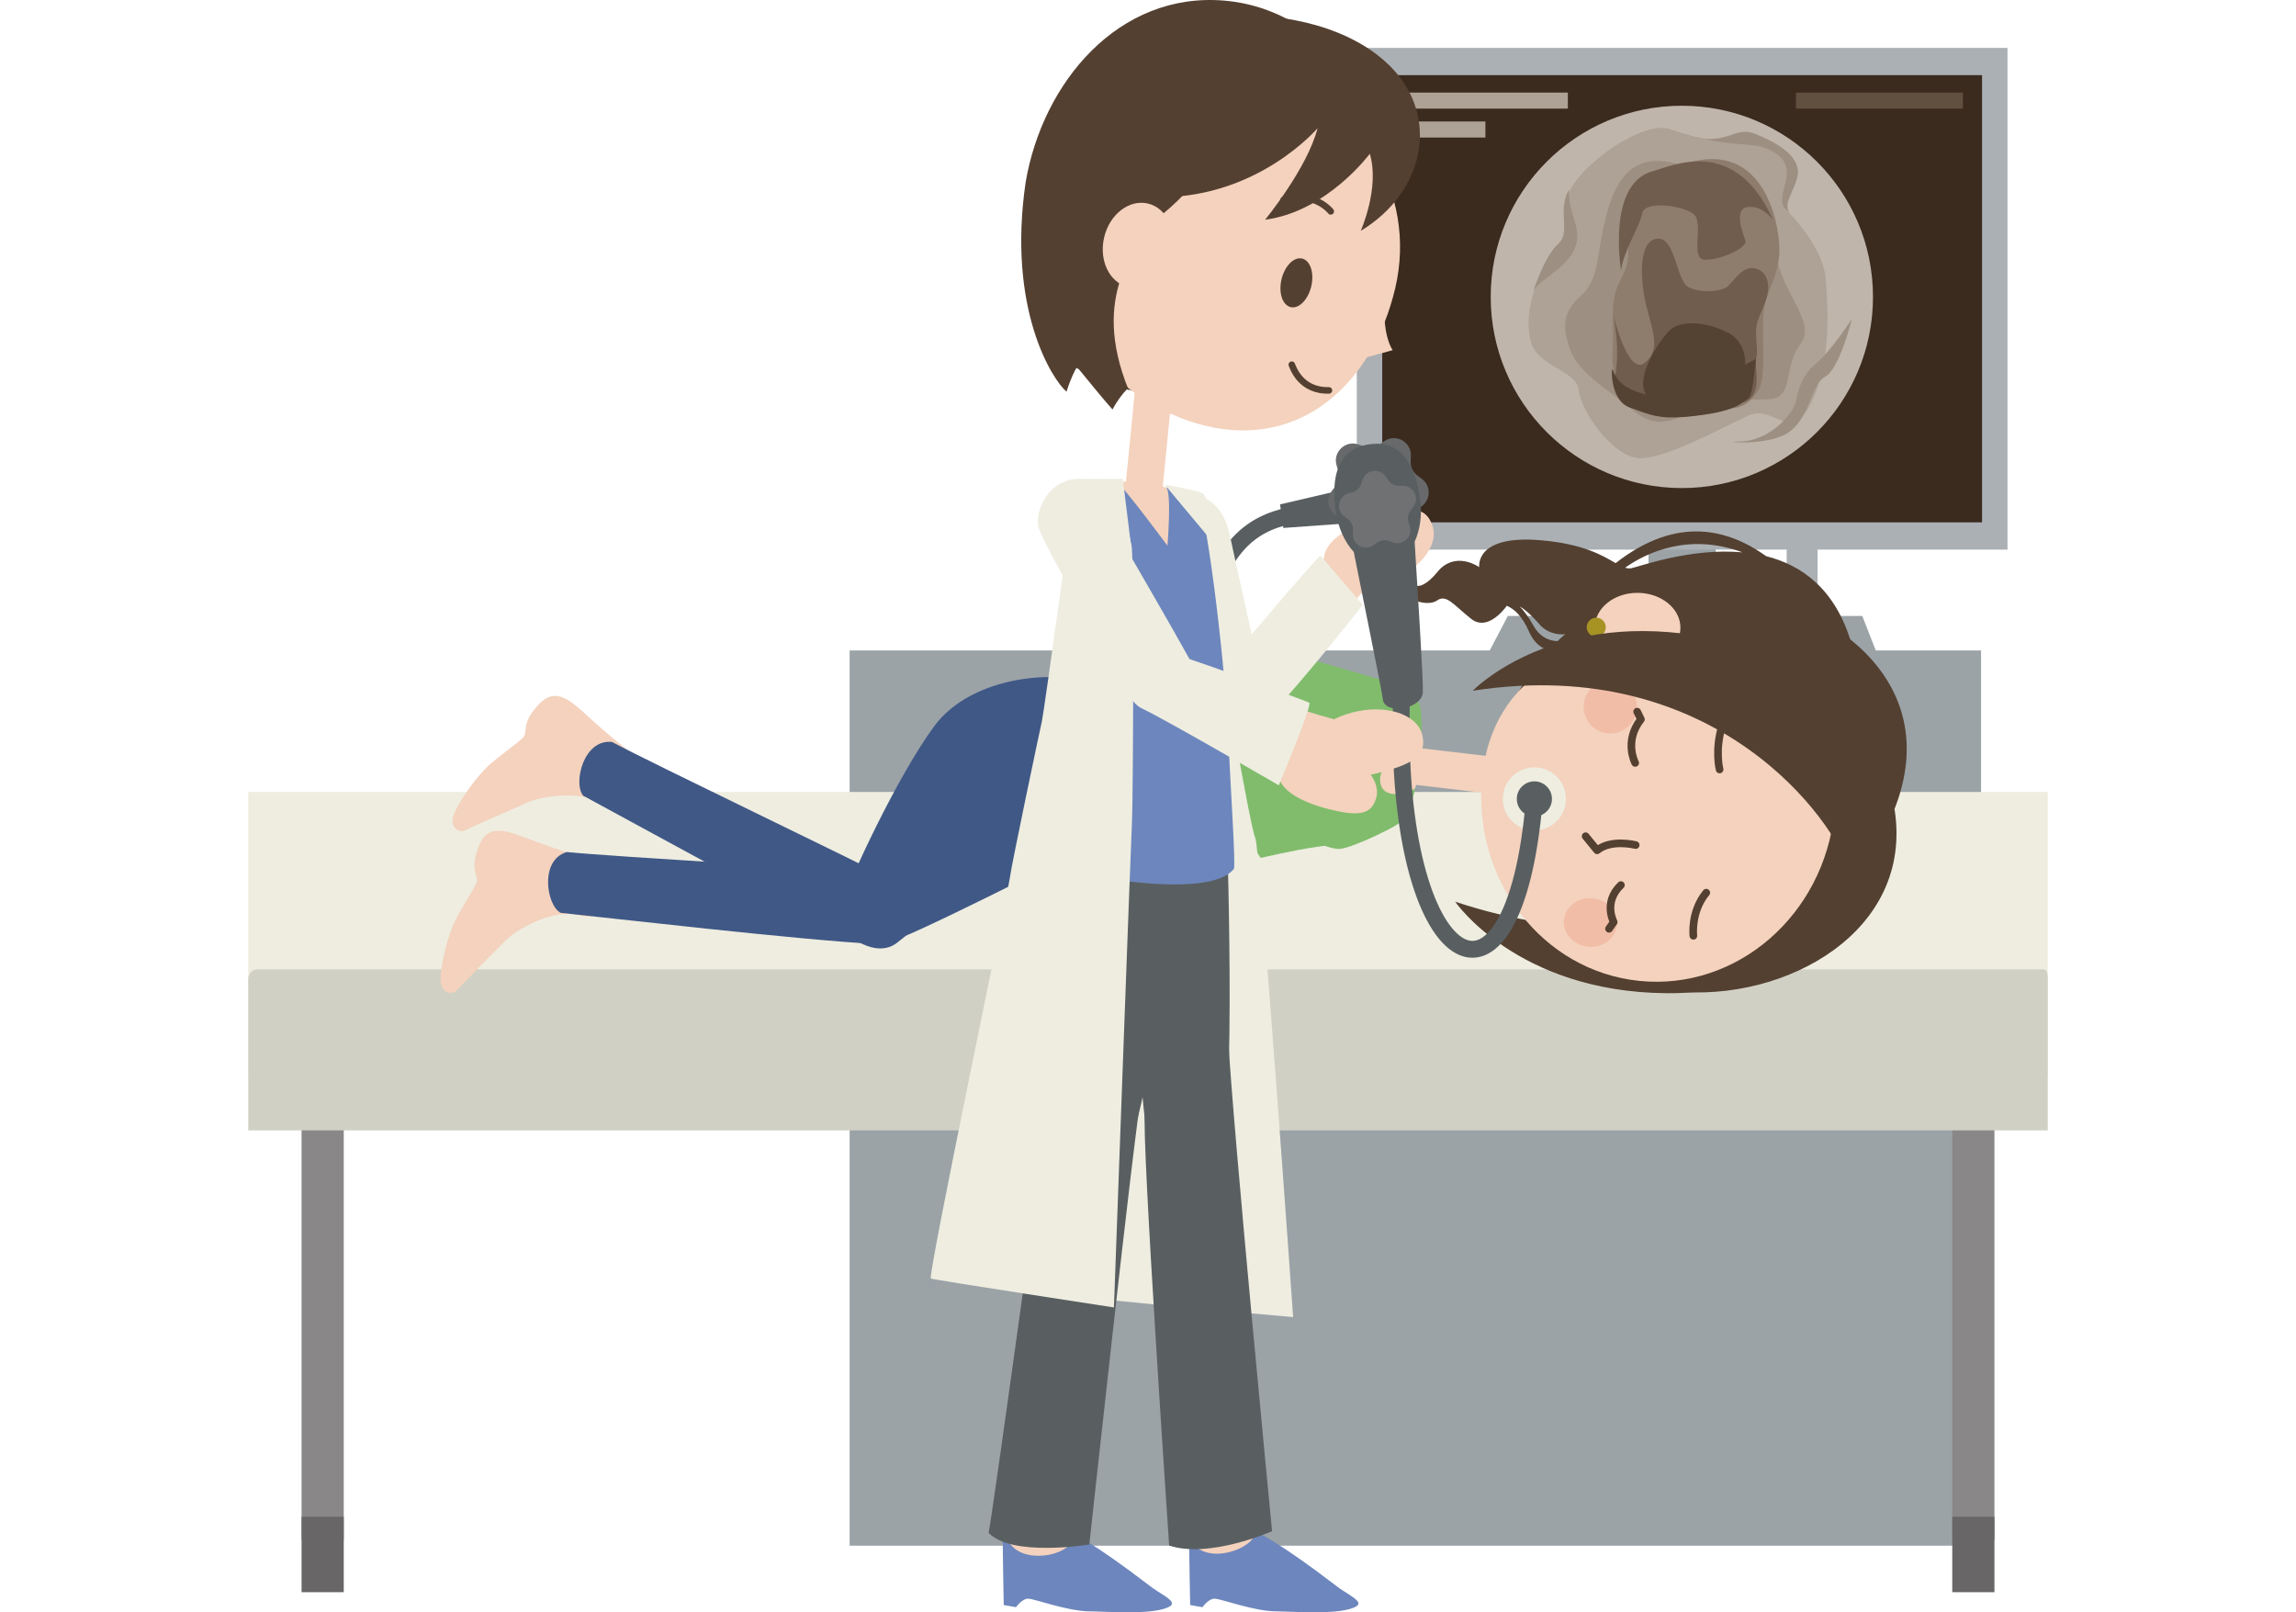 <svg enable-background="new 0 0 470 330" height="330" viewBox="0 0 470 330" width="470" xmlns="http://www.w3.org/2000/svg" xmlns:xlink="http://www.w3.org/1999/xlink"><rect x="0" y="0" width="470" height="330" fill="#333333" stroke="none"/><defs><path id="a" d="m0 0h470v330h-470z"/><clipPath id="b"><use xlink:href="#a"/></clipPath></defs><use fill="#fff" xlink:href="#a"/><g clip-path="url(#b)"><g fill="#9ba3a7"><path d="m173.924 133.134h231.607v183.232h-231.607z"/><path d="m384.712 135.004h-80.741l4.688-8.929h72.555z"/><path d="m337.457 94.076h13.768v39.44h-13.768z"/></g><path d="m277.74 9.802h133.203v102.694h-133.203z" fill="#abb0b4"/><path d="m365.736 110.075v8.484h-42.789v-8.484h-6.326v14.139h55.441v-14.139z" fill="#abb0b4"/><path d="m282.949 15.383h122.785v91.531h-122.785z" fill="#3b2a1e"/><path d="m286.754 18.946h34.192v3.288h-34.192z" fill="#aea195"/><path d="m367.632 18.946h34.192v3.288h-34.192z" fill="#614f3f"/><path d="m286.754 24.864h17.315v3.288h-17.315z" fill="#aea195"/><circle cx="344.281" cy="60.769" fill="#bfb5ab" r="39.128"/><path d="m346.461 27.933c7.301 1.912 8.517-2.259 12.863-.521 4.345 1.738 8.342 4.172 8.69 7.3.347 3.128-3.303 6.779-1.738 8.691 0 0-2.261-1.043-2.607-3.129-.348-2.086 2.086-3.824 1.564-5.388-.521-1.564-5.562-4.172-7.301-4.346-1.737-.174-9.559-.521-11.471-2.607z" fill="#9d8f81"/><path d="m341.772 26.407c-5.37-1.846-18.565 7.339-20.724 13.384-2.158 6.044.864 8.634-3.021 12.952s-6.045 11.225-4.749 16.838c1.295 5.612 9.498 6.044 9.929 10.361.433 4.317 6.908 13.385 12.09 13.816 5.181.432 16.838-6.045 22.449-8.636 5.613-2.59 8.635 6.045 12.953-2.59 4.316-8.634 3.453-19.859 3.021-25.472-.432-5.612-5.612-11.657-8.203-14.247-2.59-2.59 3.022-7.771-1.727-11.225s-8.202-.432-22.018-5.181z" fill="#aea195"/><path d="m321.193 38.783c-.287 5.181 2.878 7.771 1.151 12.088-1.728 4.317-8.06 6.62-8.635 9.21 0 0 2.302-7.483 5.181-10.074 2.879-2.589-.287-6.618 2.303-11.224z" fill="#9d8f81"/><path d="m343.932 33.746c-9.135-2.811-12.952 2.159-15.111 10.361-2.158 8.203-1.295 12.952-5.181 16.406s-3.886 6.476-2.159 11.225c1.727 4.75 8.635 8.635 12.09 11.657 3.453 3.022 6.476 4.317 12.52.863 6.045-3.454 11.656-2.159 16.406-2.59 4.748-.432 2.59-6.908 6.044-11.225s-3.886-10.793-4.749-17.701-2.158-14.247-6.045-15.11c-3.886-.864-8.203-2.159-13.815-3.886z" fill="#9d8f81"/><path d="m355.784 90.381c-4.227-.044 6.474 1.149 10.666-2.105 4.193-3.254 4.214-9.592 7.172-11.177 2.96-1.585 5.476-11.836 5.476-11.836s-4.36 6.704-7.361 9.151c-3 2.447-3.744 5.869-4.129 7.868-.387 1.998-5.101 8.17-11.824 8.099z" fill="#9d8f81"/><path d="m347.385 32.883c-8.055 1.611-13.814 3.022-14.247 10.361-.432 7.339 1.296 9.066-1.295 13.815s-1.296 8.203-1.728 15.111 3.887 11.225 8.203 12.088c4.318.863 6.045-3.885 11.226-1.727 5.181 2.159 8.202.864 10.361-2.59 2.158-3.454 0-14.247 1.728-18.996 1.727-4.749 3.453-7.339 2.158-14.247s-5.612-15.974-16.406-13.815z" fill="#8e7d6d"/><path d="m340.909 84.69c-2.468-.897-11.657-.863-10.362-7.339 1.296-6.476-.432-13.384-.432-13.384s3.022 12.952 6.477 10.362c3.454-2.591 1.727-6.476.432-11.657s-1.727-13.384 2.158-13.816c3.887-.432 3.887 8.635 6.477 9.93s6.477.863 7.771 0c1.295-.864 3.021-4.317 5.611-3.886 2.592.432 3.455 3.022 2.592 6.044-.864 3.022-2.159 4.317-2.159 6.908s.432 3.885 0 5.613c-.433 1.727 1.728 7.771-3.022 9.066-4.749 1.296-10.794 3.886-15.543 2.159z" fill="#705d4d"/><path d="m330.115 75.624c-.281-.844-.646 6.26 3.455 7.771s6.043 2.375 11.225 1.942c5.181-.432 9.714-1.295 11.656-2.806 1.943-1.511 1.943.216 3.022-9.066 0 0-5.828 2.806-7.987 5.396-2.158 2.59-8.203 4.102-11.656 2.806-3.455-1.293-8.203-1.51-9.715-6.043z" fill="#544232"/><path d="m352.135 81.453c7.141-3.438 5.828-11.009 1.942-13.168s-9.931-3.238-12.521-.432-5.396 7.771-5.182 11.009c.218 3.238 4.104 8.203 15.761 2.591z" fill="#544232"/><path d="m338.318 35.042c4.123-1.125 16.838-7.34 24.609 9.93 0 0-2.159-3.022-5.182-2.59-3.021.432-.863 5.612-.432 6.908.432 1.295-4.748 3.885-8.202 3.885s0-7.771-2.591-9.498c-2.59-1.727-9.93-2.59-10.361 0-.432 2.591-3.886 7.771-4.317 11.657.001-.001-3.022-17.702 6.476-20.292z" fill="#705d4d"/><path d="m61.732 176.535h8.634v138.61h-8.634z" fill="#898787"/><path d="m399.635 176.535h8.634v138.61h-8.634z" fill="#898787"/><path d="m61.732 310.451h8.634v15.435h-8.634z" fill="#686667"/><path d="m399.635 310.451h8.634v15.435h-8.634z" fill="#686667"/><path d="m50.822 162.097h368.355v58.048h-368.355z" fill="#eeede0"/><path d="m419.178 231.37h-368.356v-31.107s.075-.842.635-1.363c.56-.52 1.189-.49 1.189-.49h364.679s1.201-.123 1.478.152c.277.276.375 1.338.375 1.338z" fill="#d1d0c5"/><path d="m330.723 115.259c-2.518-1.454-6.467-3.944-15.423-4.69-13.509-1.125-12.491 5.5-12.491 5.5-5.478-3.334-8.443.867-8.443.867-4.654 5.629-5.874 1.737-6.428 1.083-2.417 4.666 4.242 6.321 6.189 4.914 1.949-1.407 3.334.801 7.016 3.724 3.141 2.493 6.417-1.454 7.317-2.672 1.438.635 3.116 2.041 4.503 5.225 2.559 5.873 8.41 4.574 13.042 1.946 2.991 2.905 7.454 4.323 16.685-.778 11.518-6.366 29.79-2.752 36.264 1.188-3.238-10.941-10.04-15.861-17.406-17.731-7.509-5.358-18.039-8.571-30.825 1.424zm-19.653 8.831c2.092 1.244 4.34 4.016 4.34 4.016 3.637 3.442 8.573.714 8.573.714.227.31.476.605.718.907-3.732 1.713-8.295 2.87-10.85-1.751-.919-1.664-1.872-2.924-2.781-3.886zm45.614-11.039c-10.68-.967-21.186 2.962-22.764 3.254-.42.078-.831.015-1.256-.113 4.481-3.143 13.09-7.172 24.02-3.141z" fill="#534031"/><path d="m351.075 120.1c-22.579-2.26-42.741 14.443-45.029 37.309-2.29 22.866 14.159 43.234 36.739 45.495 22.579 2.261 49.035-12.169 45.028-37.309 10.526-26.802-14.159-43.234-36.738-45.495z" fill="#534031"/><path d="m378.261 166.929c-4.21 8.832-32.323 33.541-80.383 17.629 0 0 12.611 18.42 43.11 18.727 30.498.304 43.682-20.932 37.273-36.356z" fill="#534031"/><ellipse cx="335.105" cy="128.418" fill="#f4d2bd" rx="7.103" ry="8.762" transform="matrix(.011 -1 1 .011 203.124 462.136)"/><circle cx="326.758" cy="128.386" fill="#a69324" r="1.955"/><path d="m289.102 152.936-.936 7.519 18.295 2.154.935-7.518z" fill="#f4d2bd"/><path d="m343.553 131.555c-19.908-1.994-38.03 6.364-40.141 27.442-2.11 21.08 12.317 39.783 32.225 41.776s37.758-13.479 39.868-34.558c2.11-21.078-12.044-32.667-31.952-34.66z" fill="#f4d2bd"/><ellipse cx="325.421" cy="188.726" fill="#f2bda7" rx="4.974" ry="5.445" transform="matrix(.1 -.995 .995 .1 105.239 493.744)"/><circle cx="329.627" cy="144.67" fill="#f2bda7" r="5.446"/><circle cx="314.093" cy="163.521" fill="#eeede0" r="6.462"/><circle cx="314.093" cy="163.521" fill="#595f61" r="3.597"/><g style="fill:none;stroke:#544031;stroke-width:1.565;stroke-linecap:round;stroke-linejoin:round;stroke-miterlimit:10"><path d="m334.829 172.962s-5.006-1.279-7.888 1.077l-2.357-2.882"/><path d="m346.64 191.534s-.593-4.889 2.636-8.822"/><path d="m352.008 157.494s-1.02-3.973.528-8.984"/><path d="m331.805 181.155c-3.698 3.537-1.473 7.563-1.473 7.563l-.959 1.384"/><path d="m334.727 156.155s-2.371-4.445 1.178-8.922l-.768-1.577"/></g><path d="m378.393 177.845c-2.69-9.406-26.891-44.213-76.92-36.467 0 0 15.484-16.082 45.613-11.341 30.129 4.742 40.179 33.656 31.307 47.808z" fill="#534031"/><path d="m118.933 187.398c-5.864-1.659-13.39 3.076-15.261 4.927-1.872 1.85-9.509 9.595-10.154 10.395-.646.801-2.998.853-3.291-1.699-.291-2.551 1.334-9.754 3.388-13.432 2.052-3.678 3.165-5.284 3.886-6.811.724-1.526-1.498-2.338.433-7.409 1.929-5.071 5.78-3.366 11.224-1.311 5.442 2.055 11.402 3.759 15.688 5.02 7.527 1.894-.05 11.98-5.913 10.32z" fill="#f4d2bd"/><path d="m179.416 193.214c-14.637-.686-56.637-5.557-64.642-6.376-2.866-1.447-4.438-10.81 1.274-12.448 9.285.951 56.411 3.611 64.096 4.396 7.685.787 9.898 14.925-.728 14.428z" fill="#405886"/><path d="m225.308 172.063c-5.345 2.57-39.729 20.219-43.588 20.828-3.86.611-13.607-5.811-2.617-14.276 10.989-8.466 30.311-26.194 30.311-26.194l19.358.525z" fill="#405886"/><path d="m124.468 165.116c-4.836-3.708-13.578-2.087-16.001-1.059s-12.38 5.405-13.276 5.91c-.894.506-3.1-.315-2.43-2.794.672-2.478 4.842-8.572 8.109-11.231 3.267-2.66 4.893-3.742 6.128-4.894 1.236-1.151-.529-2.727 3.137-6.726 3.667-4 6.615-.993 10.915 2.928 4.298 3.92 9.207 7.705 12.724 10.46 6.297 4.54-4.471 11.113-9.306 7.406z" fill="#f4d2bd"/><path d="m176.609 193.241c-13.244-6.179-50.147-26.59-57.222-30.379-2.097-2.421.002-11.656 5.893-11.001 8.206 4.396 50.676 24.709 57.468 28.347s3.477 17.52-6.139 13.033z" fill="#405886"/><path d="m225.505 140.554c-7.995-3.883-26.526-2.518-34.326 8.16-7.799 10.678-17.267 31.466-18.288 34.937-1.021 3.469 5.698 17.489 14.987 5.143 9.289-12.348 22.051-26.622 24.309-28.042 2.259-1.42 8.706-3.737 8.706-3.737z" fill="#405886"/><path d="m282.637 169.581c-10.775 2.762-24.542 4.234-33.21 6.456-8.667 2.222-12.736-6.556-1.175-9.519 11.561-2.962 21.725-3.482 30.412-5.708s14.748 6.009 3.973 8.771z" fill="#f4d2bd"/><path d="m287.213 167.493c-2.262 3.5-13.836 5.32-18.04 5.902-4.204.584-11.079 2.201-11.079 2.201s-3.232-3.516-2.547-11.103l31.314-3.782z" fill="#81bc6c"/><path d="m249.59 175.41c-3.898 1.771-13.071 5.653-19.074 7.025s-9.287-4.409-3.317-7.399 14.676-5.783 17.57-6.342 8.718 4.946 4.821 6.716z" fill="#f4d2bd"/><path d="m229.31 186.2c3.534-3.856 5.643-8.075 3.332-10.193-2.311-2.116-6.405-3.057-9.939.8s-6.226 12.891-3.915 15.008 6.988-1.757 10.522-5.615z" fill="#f4d2bd"/><path d="m287.213 167.493c2.49-2.904 5.69-17.579 2.318-21.045-3.373-3.467-32.786-2.818-37.669-3.045-4.882-.227-25.368-.498-25.368-.498l-3.946 15.678s1.371 12.882 5.386 13.242c6.718-4.268 21.748-3.451 21.748-3.451s36.121.763 37.531-.881z" fill="#f4d2bd"/><path d="m289.763 161.239c-.931 1.09-7.029 2.904-7.253-1.512-.225-4.415 7.636-6.759 8.486-8.083 0 0-.138-5.347-.621-5.859-.483-.511-38.529-3.847-40.162-4.076s-24.558-2.568-27.079-3.534c-3.381 1.161-4.72 30.753-.143 35.515 2.02.284 14.762-3.667 15.912-3.95s23.929-.068 24.473.008 8.275 4.285 10.979 3.998c2.705-.287 13.035-5.07 13.715-6.752.678-1.68 1.693-5.755 1.693-5.755z" fill="#81bc6c"/><path d="m282.043 150.32c-10.77-2.789-27.225-4.842-35.967-6.75-8.742-1.907-10.202-12.456 1.459-9.911 11.661 2.543 28.322 4.435 37.004 6.684s8.272 12.766-2.496 9.977z" fill="#f4d2bd"/><path d="m291.028 150.41c-.156-5.389.745-8.451-6.392-10.669-7.139-2.217-20.423-5.893-20.423-5.893s-3.084 9.681-2.673 13.874l22.748 4.835z" fill="#81bc6c"/><path d="m268.652 152.576c-7.553-7.22-16.51-12.514-21.448-17.069-4.938-4.554-10.922-.021-8.747 3.833 2.174 3.854 22.914 19.754 25.789 21.833 2.877 2.079 11.959-1.377 4.406-8.597z" fill="#f4d2bd"/><path d="m272.01 165.615c-5.887-1.474-11.102-4.334-10.166-8.07.936-3.735 4.842-5.423 10.729-3.949s10.113 5.836 9.178 9.571c-.936 3.736-3.855 3.922-9.741 2.448z" fill="#f4d2bd"/><path d="m243.43 314.825c-.023 2.373.203 13.688.203 13.688l2.512.443s1.248-1.784 2.535-1.743c1.289.043 7.988 2.538 12.409 2.591 4.194.05 13.538.805 16.579-1.036 1.684-1.02-2.245-2.594-4.318-4.317-11.519-8.822-15.857-10.746-15.857-10.746s-14.04-1.252-14.063 1.12z" fill="#6d86bd"/><path d="m231.364 78.568h7.602v22.275h-7.602z" fill="#f4d2bd" transform="matrix(-.995 -.098 .098 -.995 460.369 202.102)"/><path d="m250.727.134c-21.756-1.901-37.315 16.771-40.77 37.148-3.799 25.904 5.405 40.366 8.361 42.885.951-2.969 1.765-4.418 2.034-4.857.171.105.354.197.529.299 1.265 1.556 5.384 6.599 6.86 8.209.964-1.859 2.092-3.243 2.958-4.165.353.093.684.218 1.042.303 22.093 5.212 46.333-8.046 51.695-30.778 5.363-22.732-10.094-47.069-32.709-49.044z" fill="#544031"/><path d="m215.223 42.362c-4.609 19.54 12.264 40.242 31.701 44.828 19.438 4.585 34.08-8.682 38.689-28.222 4.61-19.539-7.41-39.097-26.849-43.682-19.437-4.586-38.931 7.537-43.541 27.076z" fill="#f4d2bd"/><ellipse cx="265.271" cy="57.992" fill="#544031" rx="3.128" ry="5.108" transform="matrix(-.973 -.23 .23 -.973 510.147 175.329)"/><path d="m283.365 63.058s-.25 5.441 1.714 8.618l-7.411 2.025" fill="#f4d2bd"/><path d="m264.435 74.646c.214.421 1.687 5.402 7.604 5.258" style="fill:none;stroke:#544031;stroke-width:1.341;stroke-linecap:round;stroke-linejoin:round;stroke-miterlimit:10"/><path d="m272.408 43.264s-3.274-4.25-9.663-2.339" style="fill:none;stroke:#544031;stroke-width:1.341;stroke-linecap:round;stroke-linejoin:round;stroke-miterlimit:10"/><path d="m257.289 3.242s17.186.099 27.375 10.404 6.897 25.758-6.116 33.604c0 0 3.947-8.824 1.854-15.779 0 0-8.736 11.841-21.425 13.497 0 0 8.661-10.562 10.731-18.733 0 0-11.807 13.953-31.937 14.135z" fill="#544031"/><path d="m261.063 5.944s-7.397 27.689-26.575 40.479c-1.032 4.373-11.612 13.495-3.422 33.468 0 0-26.825-14.906-19.022-47.982 7.804-33.076 49.019-25.965 49.019-25.965z" fill="#544031"/><ellipse cx="232.875" cy="50.288" fill="#f4d2bd" rx="7.127" ry="8.79" transform="matrix(-.973 -.23 .23 -.973 447.981 152.702)"/><path d="m264.087 105.51c-7.65 1.721-15.683 5.929-19.126 28.115" style="fill:none;stroke:#595f61;stroke-width:3.454;stroke-linecap:round;stroke-linejoin:round;stroke-miterlimit:10"/><path d="m247.633 107.06c3.783 11.207 6.438 25.688 9.48 34.703 3.043 9.016-5.941 14.026-10 2.002s-5.416-22.761-8.465-31.797c-3.05-9.035 5.202-16.116 8.985-4.908z" fill="#f4d2bd"/><path d="m279.316 120.703c-7.947 8.76-15.584 22.063-20.795 27.604-5.21 5.54-12.33.902-10.186-3.624 2.146-4.526 22.234-30.754 25.315-33.333s13.616.593 5.666 9.353z" fill="#f4d2bd"/><path d="m282.061 105.709c-6.528 2.137-12.188 5.786-10.83 9.929 1.356 4.143 5.904 5.734 12.432 3.597 6.528-2.138 10.95-7.403 9.594-11.546-1.358-4.143-4.669-4.118-11.196-1.98z" fill="#f4d2bd"/><path d="m314.092 163.521c-4.128 50.045-28.908 36.046-27.206-20.136" style="fill:none;stroke:#595f61;stroke-width:3.454;stroke-linecap:round;stroke-linejoin:round;stroke-miterlimit:10"/><path d="m277.907 99.533-15.871 3.706.669 4.823 16.358-1.18z" fill="#595f61"/><path d="m288.812 93.298-.043 1.119c-.045 1.145.477 2.239 1.395 2.925l.897.67c2.312 1.728 1.64 5.357-1.139 6.141l-1.078.305c-1.103.312-1.982 1.146-2.352 2.23l-.36 1.061c-.929 2.733-4.588 3.214-6.192.814l-.622-.931c-.638-.953-1.703-1.531-2.849-1.547l-1.12-.015c-2.886-.039-4.475-3.371-2.688-5.638l.692-.88c.709-.9.931-2.092.592-3.187l-.332-1.07c-.854-2.757 1.823-5.297 4.531-4.298l1.051.387c1.075.396 2.277.238 3.214-.423l.914-.646c2.36-1.663 5.604.098 5.489 2.983z" fill="#67696a"/><path d="m290.702 102.194c-.956-6.88-3.739-12.179-10.37-11.259-6.632.921-7.867 6.778-6.91 13.659.472 3.406 1.853 6.355 3.701 8.392 2.17 10.974 5.577 27.462 5.958 30.207.446 3.215 8.054 1.954 8.183-1.545.099-2.678-1.105-21.165-1.682-30.758 1.098-2.412 1.57-5.457 1.12-8.696z" fill="#595f61"/><path d="m283.668 97.552.483.711c.493.728 1.314 1.166 2.194 1.171l.859.005c2.215.015 3.452 2.562 2.094 4.312l-.527.679c-.539.695-.702 1.611-.436 2.449l.26.819c.672 2.112-1.369 4.076-3.453 3.325l-.809-.292c-.828-.298-1.75-.171-2.464.342l-.698.5c-1.801 1.291-4.299-.043-4.229-2.257l.027-.859c.027-.88-.379-1.716-1.088-2.238l-.691-.51c-1.783-1.313-1.287-4.102.84-4.72l.826-.238c.845-.246 1.516-.891 1.792-1.726l.271-.816c.699-2.101 3.505-2.49 4.749-.657z" fill="#707172"/><path d="m244.856 101.473c2.911.427 5.792 2.784 6.901 8.097 1.109 5.312 6.18 27.833 6.783 30.893s.82 12.234-5.881 11.774c-6.703-.46-9.373-7.562-11.015-14.93-1.642-7.369-3.443-35.238-3.443-35.238z" fill="#eeede0"/><path d="m245.616 101.625c1.806 1.424 6.173 13.914 6.8 16.778.628 2.864-2.938 8.97-3.112 10.339-.176 1.37 6.681 41.021 7.653 42.737.974 1.715 7.754 98.099 7.754 98.099s-54.251-4.732-55.521-5.69c-1.27-.957 33.737-163.004 33.737-163.004z" fill="#eeede0"/><path d="m270.313 113.733c-.612.121-19.81 22.718-20.817 24.378-1.008 1.661-.789 18.591 6.373 12.349s23.1-26.671 23.1-26.671z" fill="#eeede0"/><path d="m248.627 241.26c-4.798 2.84-12.477 3.163-13.289-3.389-.813-6.552-5.755-51.708-4.28-59.557s20.139-6.702 20.139-6.702 2.227 66.807-2.57 69.648z" fill="#595f61"/><path d="m250.77 234.618c1.505 15.508 5.644 71.061 5.999 79.609-1.087 3.238-10.702 6.316-13.294.553-.413-9.917-7.657-70.527-7.999-78.734-.341-8.208 14.202-12.687 15.294-1.428z" fill="#f4d2bd"/><path d="m251.418 212.546c.96 18.273 8.98 100.854 8.98 100.854s-12.841 5.682-21.068 2.936c0 0-5.777-84.719-4.948-88.61.829-3.894 16.075-33.455 17.036-15.18z" fill="#595f61"/><path d="m205.265 314.825c-.023 2.373.203 13.688.203 13.688l2.512.443s1.248-1.784 2.535-1.743c1.289.043 7.988 2.538 12.409 2.591 4.195.05 13.537.805 16.578-1.036 1.685-1.02-2.244-2.594-4.317-4.317-11.519-8.822-15.858-10.746-15.858-10.746s-14.039-1.252-14.062 1.12z" fill="#6d86bd"/><path d="m239.516 179.321c-.654 20.483-5.311 48.18-8.466 55.28s-14.986 2.954-15.624-3.616-1.537-51.01.146-58.816 20.31-6.164 20.31-6.164z" fill="#595f61"/><path d="m229.847 234.185c-.854 15.518-9.736 73.088-10.675 81.57-1.559 3.027-11.503 4.613-13.19-1.46 1.088-9.839 7.67-72.866 8.572-81.009.9-8.143 15.913-10.367 15.293.899z" fill="#f4d2bd"/><path d="m228.167 207.38c4.803 1.589 7.324 6.618 5.637 15.527-1.687 8.91-10.81 93.216-10.81 93.216s-15.82 2.628-20.621-2.379c.758-3.211 13.294-94.706 13.862-99.263.568-4.558 5.899-9.098 11.932-7.101z" fill="#595f61"/><path d="m245.397 102.376c-3.12-2.611-18.764-5.827-22.407-2.197-3.644 3.631-2.58 34.898-2.758 40.092-.179 5.194-2.012 27.508-2.332 30.428-.319 2.919 19.197 9.467 19.197 9.467s13.87-2.301 14.201-6.574c-4.623-7.089-4.486-31.32-4.486-31.32s.35-38.418-1.415-39.896z" fill="#f4d2bd"/><path d="m238.715 99.744c1.172.975.27 11.949.27 11.949s-9.069-12.25-10.487-13.14c0 0-5.684.216-6.221.736-.538.52-.472 41.793-.695 43.532-.222 1.739-4.733 35.239-4.733 35.239s30.242 6.838 35.765-.264c.264-2.104-.57-14.035-1.314-29.19s-4.646-46.434-6.442-47.135c-1.797-.699-6.143-1.727-6.143-1.727z" fill="#6d86bd"/><path d="m238.414 99.197s7.272 1.237 7.979 1.924c.708.688 5.069 13.689 5.069 13.689z" fill="#eeede0"/><path d="m227.105 98.659c1.876 2.427 3.885 10.042 4.513 12.905.627 2.864.292 53.468.112 56.427-.18 2.96-3.705 99.614-3.705 99.614s-36.717-5.621-37.475-5.917 15.822-79.311 16.173-82.049c.351-2.739 6.117-30.113 6.562-32.044.446-1.932 6.521-46.291 6.521-46.291z" fill="#eeede0"/><path d="m226.447 105.838c4.946 10.745 10.232 19.275 14.543 27.759 4.31 8.483-3.836 15.615-9.585 4.3-5.748-11.315-10.866-18.743-14.854-27.404-3.989-8.663 4.949-15.399 9.896-4.655z" fill="#f4d2bd"/><path d="m221.512 98.037c-6.637-.499-9.818 6.518-8.921 9.896.896 3.378 17.662 32.797 19.57 35.562 1.909 2.764 15.483-1.005 11.317-8.627-2.949-5.395-12.793-22.361-12.793-22.361s-2.537-13.971-9.173-14.47z" fill="#eeede0"/><path d="m229.842 98 1.723 13.963-10.053-13.926z" fill="#eeede0"/><path d="m272.312 146.995c-11.444-2.986-25.114-9.947-32.506-11.734-7.393-1.789-10.816 5.989-6.545 8.605 4.271 2.615 35.435 13.584 39.425 14.059 3.989.474 11.072-7.945-.374-10.93z" fill="#f4d2bd"/><path d="m236.62 132.864c4.058.59 30.627 10.593 31.376 10.951.75.358-6.217 16.924-6.217 16.924s-22.764-13.227-28.009-15.731c-5.244-2.506-3.096-13.009 2.85-12.144z" fill="#eeede0"/><path d="m282.811 158.047c-6.635 1.781-13.368 1.822-14.498-2.389-1.131-4.21 1.806-8.03 8.44-9.811 6.635-1.782 13.216.208 14.347 4.418 1.13 4.212-1.656 6.001-8.289 7.782z" fill="#f4d2bd"/></g></svg>